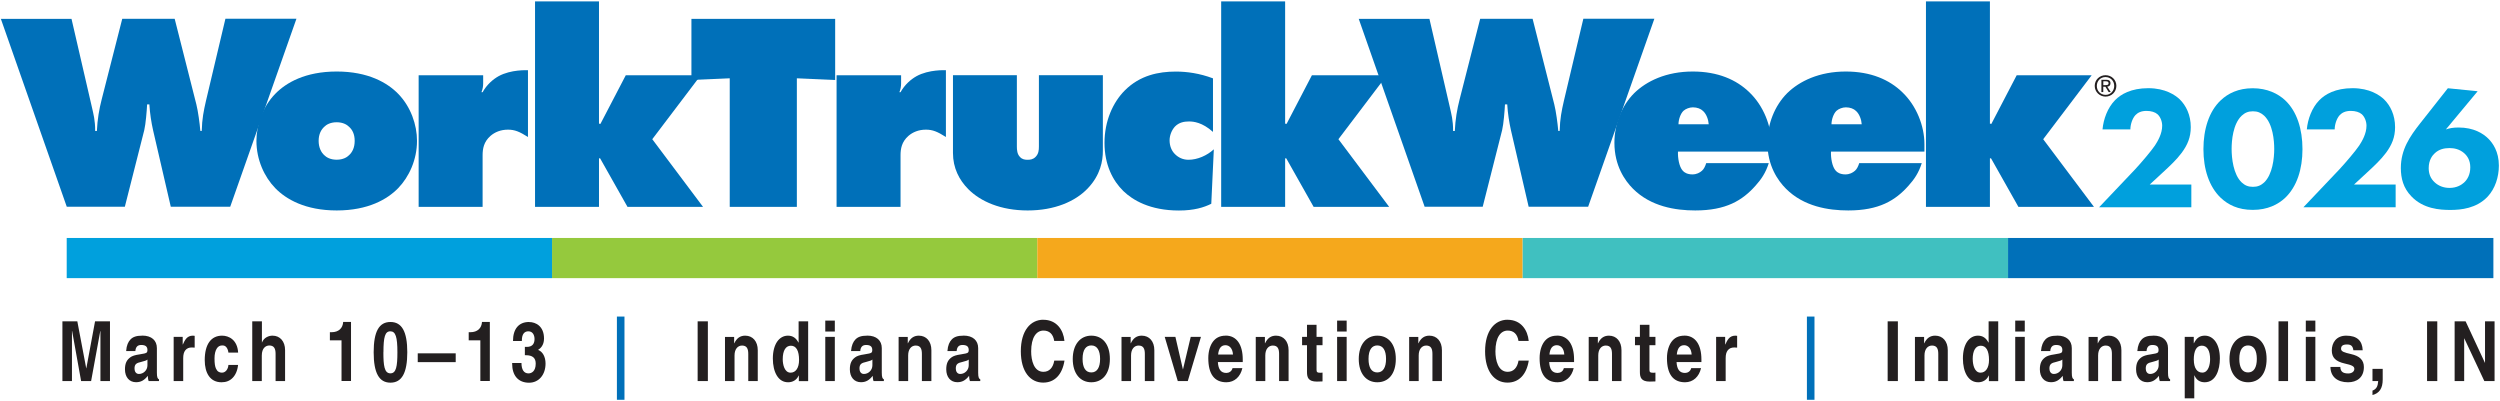 <?xml version='1.0' encoding='UTF-8'?>
<svg xmlns="http://www.w3.org/2000/svg" xmlns:xlink="http://www.w3.org/1999/xlink" id="Layer_4" version="1.1" viewBox="79.254 367.812 442.476 70.992">
  <!-- Generator: Adobe Illustrator 29.7.1, SVG Export Plug-In . SVG Version: 2.1.1 Build 8)  -->
  <defs>
    <style>
      .st0 {
        fill: #95c93d;
      }

      .st1 {
        fill: #231f20;
      }

      .st2 {
        fill: #40c0c0;
      }

      .st3 {
        fill: none;
      }

      .st4 {
        fill: #0070b9;
      }

      .st5 {
        clip-path: url(#clippath-1);
      }

      .st6 {
        fill: #f5a81c;
      }

      .st7 {
        fill: #00a0dd;
      }

      .st8 {
        clip-path: url(#clippath-2);
      }

      .st9 {
        clip-path: url(#clippath);
      }
    </style>
    <clipPath id="clippath">
      <rect class="st3" x="90.3" y="423.84" width="430.47" height="14.73"/>
    </clipPath>
    <clipPath id="clippath-1">
      <rect class="st3" x="90.3" y="423.84" width="430.47" height="14.73"/>
    </clipPath>
    <clipPath id="clippath-2">
      <rect class="st3" x="90.3" y="423.84" width="430.47" height="14.73"/>
    </clipPath>
  </defs>
  <g>
    <g>
      <g>
        <path class="st4" d="M79.39,371.15h12.52l3.64,15.76c.25,1.15.55,2.15.55,4.09h.3c.1-2.1.4-3.84.85-5.59l3.64-14.27h9.28l3.84,15.16c.3,1.2.6,3.39.7,4.69h.25c.05-2.15.35-3.59.75-5.34l3.44-14.52h12.57l-11.72,33.27h-10.52l-3.14-13.57c-.3-1.35-.55-2.89-.65-4.54h-.4c-.05,1.1-.25,3.49-.5,4.54l-3.44,13.57h-10.28l-11.67-33.27Z"/>
        <path class="st4" d="M149.72,401.12c-1.9,1.95-5.29,3.94-10.87,3.94s-8.98-2-10.87-3.94c-1.95-2-3.34-5.04-3.34-8.38,0-2.84,1.1-6.04,3.34-8.33,1.9-1.95,5.29-3.94,10.87-3.94s8.98,2,10.87,3.94c2.24,2.29,3.34,5.49,3.34,8.33,0,3.34-1.4,6.38-3.34,8.38ZM136.65,390.25c-.55.5-1,1.3-1,2.49s.45,2.05,1,2.54c.35.35,1.05.8,2.19.8s1.85-.45,2.19-.8c.55-.5,1-1.3,1-2.54s-.45-2-1-2.49c-.35-.35-1.05-.8-2.19-.8s-1.85.45-2.19.8Z"/>
        <path class="st4" d="M153.35,404.42v-23.29h11.42v1.45c0,.55-.1,1.05-.3,1.55h.2c.75-1.35,1.85-2.29,2.84-2.84,2.19-1.2,5.04-1.05,5.19-1.05v11.82c-1.5-.95-2.34-1.3-3.54-1.3-1.3,0-2.34.45-3.09,1.1-1.2,1.05-1.4,2.29-1.4,3.44v9.13h-11.32Z"/>
        <path class="st4" d="M173.95,404.42v-36.36h11.32v21.65h.3l.05-.15,4.39-8.43h13.27l-8.58,11.32,8.98,11.97h-13.37l-4.84-8.58h-.2v8.58h-11.32Z"/>
        <path class="st4" d="M208.41,404.42v-22.75l-6.78.3v-10.82h25.44v10.82l-6.78-.3v22.75h-11.87Z"/>
        <path class="st4" d="M227.32,404.42v-23.29h11.42v1.45c0,.55-.1,1.05-.3,1.55h.2c.75-1.35,1.85-2.29,2.84-2.84,2.19-1.2,5.04-1.05,5.19-1.05v11.82c-1.5-.95-2.34-1.3-3.54-1.3-1.3,0-2.34.45-3.09,1.1-1.2,1.05-1.4,2.29-1.4,3.44v9.13h-11.32Z"/>
        <path class="st4" d="M247.91,381.12h11.32v12.62c0,.6.05,1.35.55,1.85.4.45.9.5,1.35.5s.95-.05,1.4-.5c.55-.55.6-1.2.6-1.85v-12.62h11.32v13.42c0,1.7-.4,4.24-2.69,6.63-2.19,2.29-5.84,3.89-10.62,3.89s-8.33-1.6-10.48-3.74c-1.65-1.65-2.74-3.79-2.74-6.43v-13.77Z"/>
        <path class="st4" d="M293.65,403.87c-1.3.65-3.04,1.2-5.74,1.2-5.14,0-8.18-1.85-9.83-3.44-1.85-1.8-3.34-4.64-3.34-8.53s1.5-7.18,3.59-9.28c2.69-2.69,5.99-3.34,9.03-3.34,1.95,0,4.19.3,6.58,1.2v9.48c-1.9-1.7-3.44-1.85-4.24-1.85-.85,0-1.75.15-2.49.9-.6.65-.95,1.6-.95,2.44,0,1,.35,1.85.95,2.44.6.6,1.4,1,2.39,1,1.6,0,3.29-.75,4.49-1.85l-.45,9.63Z"/>
        <path class="st4" d="M295.39,404.42v-36.36h11.32v21.65h.3l.05-.15,4.39-8.43h13.27l-8.58,11.32,8.98,11.97h-13.37l-4.84-8.58h-.2v8.58h-11.32Z"/>
        <path class="st4" d="M319.73,371.15h12.52l3.64,15.76c.25,1.15.55,2.15.55,4.09h.3c.1-2.1.4-3.84.85-5.59l3.64-14.27h9.28l3.84,15.16c.3,1.2.6,3.39.7,4.69h.25c.05-2.15.35-3.59.75-5.34l3.44-14.52h12.57l-11.72,33.27h-10.53l-3.14-13.57c-.3-1.35-.55-2.89-.65-4.54h-.4c-.05,1.1-.25,3.49-.5,4.54l-3.44,13.57h-10.28l-11.67-33.27Z"/>
        <path class="st4" d="M376.24,394.64c-.05,1.1.2,2.69.85,3.39.25.3.8.65,1.7.65.75,0,1.3-.3,1.7-.65.35-.3.6-.85.75-1.35h11.07c-.55,1.75-1.35,2.89-2.34,3.99-2.34,2.64-5.24,4.39-10.67,4.39-3.54,0-7.88-.7-11.02-3.84-1.45-1.45-3.29-4.09-3.29-8.13,0-3.29,1.25-6.53,3.49-8.78,2.19-2.15,5.69-3.84,10.38-3.84,4.44,0,7.73,1.45,10.03,3.69,2.49,2.39,3.89,5.94,3.89,9.18v1.3h-16.51ZM381.68,389.8c-.05-.8-.4-1.8-1-2.34-.4-.4-1.05-.65-1.8-.65-.6,0-1.25.25-1.65.6-.55.5-.9,1.6-.9,2.39h5.34Z"/>
        <path class="st4" d="M403.32,394.64c-.05,1.1.2,2.69.85,3.39.25.3.8.65,1.7.65.75,0,1.3-.3,1.7-.65.35-.3.6-.85.75-1.35h11.07c-.55,1.75-1.35,2.89-2.34,3.99-2.34,2.64-5.24,4.39-10.67,4.39-3.54,0-7.88-.7-11.02-3.84-1.45-1.45-3.29-4.09-3.29-8.13,0-3.29,1.25-6.53,3.49-8.78,2.19-2.15,5.69-3.84,10.38-3.84,4.44,0,7.73,1.45,10.03,3.69,2.49,2.39,3.89,5.94,3.89,9.18v1.3h-16.51ZM408.76,389.8c-.05-.8-.4-1.8-1-2.34-.4-.4-1.05-.65-1.8-.65-.6,0-1.25.25-1.65.6-.55.5-.9,1.6-.9,2.39h5.34Z"/>
        <path class="st4" d="M420.13,404.42v-36.36h11.32v21.65h.3l.05-.15,4.39-8.43h13.27l-8.58,11.32,8.98,11.97h-13.37l-4.84-8.58h-.2v8.58h-11.32Z"/>
      </g>
      <g>
        <path class="st7" d="M467.09,404.5h-16.32l6.4-6.74c1.12-1.21,2.82-3.21,3.49-4.2.48-.74,1.28-2.07,1.28-3.49,0-.77-.32-1.58-.83-2.04-.42-.37-1.12-.59-1.95-.59-.93,0-1.54.31-1.95.74-.58.62-.9,1.73-.9,2.53h-4.93c.16-1.79.9-3.83,2.21-5.16,1.02-1.05,2.85-2.13,5.89-2.13s4.77,1.24,5.54,1.95c1.15,1.11,1.98,2.81,1.98,4.94,0,1.82-.58,3.15-1.6,4.54-.93,1.24-2.05,2.29-3.42,3.55l-2.24,2.07h7.36v4.02Z"/>
        <path class="st7" d="M483.7,402.83c-1.25,1.17-3.1,2.13-5.73,2.13s-4.38-.93-5.66-2.13c-2.08-1.98-3.07-5.1-3.07-8.62s.99-6.71,3.07-8.65c1.28-1.21,3.1-2.13,5.66-2.13s4.48.96,5.73,2.13c2.08,1.95,3.07,5.1,3.07,8.65s-.99,6.64-3.07,8.62ZM476.02,388.28c-1.57,1.48-1.79,4.45-1.79,5.9,0,1.61.29,4.51,1.79,5.93.58.53,1.15.77,1.98.77s1.41-.25,1.98-.77c1.5-1.42,1.79-4.33,1.79-5.93,0-1.45-.22-4.42-1.79-5.9-.58-.52-1.15-.77-1.98-.77s-1.41.25-1.98.77Z"/>
        <path class="st7" d="M503.25,404.5h-16.32l6.4-6.74c1.12-1.21,2.82-3.21,3.49-4.2.48-.74,1.28-2.07,1.28-3.49,0-.77-.32-1.58-.83-2.04-.42-.37-1.12-.59-1.95-.59-.93,0-1.54.31-1.95.74-.58.62-.9,1.73-.9,2.53h-4.93c.16-1.79.9-3.83,2.21-5.16,1.02-1.05,2.85-2.13,5.89-2.13s4.77,1.24,5.54,1.95c1.15,1.11,1.98,2.81,1.98,4.94,0,1.82-.58,3.15-1.6,4.54-.93,1.24-2.05,2.29-3.42,3.55l-2.24,2.07h7.36v4.02Z"/>
        <path class="st7" d="M517.78,383.95l-5.63,6.77c.64-.22,1.31-.34,2.24-.34,2.69,0,4.35,1.05,5.28,1.98.77.77,1.86,2.26,1.86,4.76,0,1.98-.64,4.08-2.02,5.53-1.95,2.04-4.67,2.32-6.56,2.32s-4.8-.19-6.91-2.41c-1.41-1.45-1.86-3.18-1.86-5.01,0-3.28,1.6-5.59,3.42-7.91l4.9-6.21,5.28.53ZM515.35,400.14c.58-.52,1.12-1.39,1.12-2.72,0-1.21-.51-2.01-1.12-2.53-.8-.68-1.73-.87-2.56-.87-.96,0-1.86.22-2.59.9-.42.37-1.09,1.21-1.09,2.63,0,.96.29,1.85,1.09,2.56.61.56,1.5.96,2.59.96,1.28,0,2.11-.53,2.56-.93Z"/>
      </g>
    </g>
    <g>
      <rect class="st0" x="176.96" y="409.93" width="85.9" height="7.11"/>
      <rect class="st7" x="91.06" y="409.93" width="85.9" height="7.11"/>
      <rect class="st6" x="262.85" y="409.93" width="85.9" height="7.11"/>
      <rect class="st2" x="348.76" y="409.93" width="85.9" height="7.11"/>
      <rect class="st4" x="434.66" y="409.93" width="85.9" height="7.11"/>
    </g>
    <path class="st1" d="M453.83,383.01c0,1.08-.87,1.9-1.91,1.9s-1.92-.82-1.92-1.9.87-1.89,1.92-1.89,1.91.81,1.91,1.89ZM451.92,384.6c.86.01,1.53-.69,1.53-1.58s-.66-1.57-1.54-1.57-1.54.68-1.54,1.57.65,1.57,1.54,1.58ZM452.04,381.93c.47,0,.75.17.75.62,0,.35-.2.56-.57.6l.62.96h-.37l-.58-.95h-.38v.95h-.33v-2.18h.85ZM451.97,382.88c.43,0,.48-.18.48-.36,0-.22-.17-.32-.47-.32h-.46v.68h.45Z"/>
  </g>
  <g class="st9">
    <path class="st1" d="M513.7,424.68v10.58h1.69v-7.54h.03l3.54,7.54h1.81v-10.58h-1.69v7.36h-.01l-3.43-7.36h-1.93ZM508.82,435.26h1.81v-10.58h-1.81v10.58ZM499.16,433.11v2.15h1.01c-.06.84-.25,1.4-1.01,1.69v.78c1.19-.31,1.81-1.15,1.81-2.73v-1.9h-1.81ZM494.52,427.22c-1.78,0-2.56,1.27-2.56,2.62,0,1.27.71,1.95,2.25,2.3,1.3.29,1.74.49,1.74.96s-.44.81-1.08.81c-.89,0-1.37-.29-1.4-1.15h-1.75c.01,1.71,1.22,2.71,3.11,2.71,1.52,0,2.81-.81,2.81-2.69,0-1.27-.78-1.96-2.27-2.3-1.18-.27-1.77-.44-1.77-.93s.27-.77,1.05-.77c.74,0,1.03.29,1.13,1.03h1.65c-.07-1.69-.99-2.59-2.92-2.59M487.36,435.26h1.69v-7.82h-1.69v7.82ZM487.36,426.49h1.69v-1.93h-1.69v1.93ZM482.53,435.26h1.69v-10.58h-1.69v10.58ZM475.59,431.34c0-1.68.63-2.39,1.55-2.39,1.02,0,1.55.88,1.55,2.39s-.53,2.39-1.55,2.39-1.55-.85-1.55-2.39M477.14,427.22c-1.93,0-3.29,1.55-3.29,4.13s1.32,4.12,3.29,4.12,3.28-1.47,3.28-4.12-1.32-4.13-3.28-4.13M467.53,431.5c0-1.59.46-2.51,1.43-2.51s1.46.91,1.46,2.4c0,.9-.28,2.37-1.38,2.37-.92,0-1.5-.81-1.5-2.27M469.49,427.22c-.84,0-1.46.37-1.93,1.34h-.03v-1.12h-1.6v10.87h1.69v-4.05h.03c.35.81.97,1.21,1.81,1.21,1.97,0,2.69-2.19,2.69-4.21,0-2.67-1.22-4.04-2.66-4.04M459.03,433.05c0-.83.38-1,1.21-1.19.63-.15.93-.27,1.08-.41v1.02c0,.87-.71,1.53-1.5,1.53-.46,0-.78-.34-.78-.94ZM460.4,427.22c-1.05,0-1.65.22-2.09.68-.38.4-.69,1.01-.77,2.05h1.63c.06-.74.4-1.08,1.03-1.08.74,0,1.1.25,1.1.91,0,.19-.04.34-.15.44-.1.1-.53.22-1.28.32-.75.1-1.3.28-1.61.52-.63.46-.94,1.06-.94,2.12,0,1.4.78,2.28,1.96,2.28.84,0,1.45-.32,2.08-1.13.03.34.03.57.15.93h1.83v-.31c-.24-.1-.37-.34-.37-1.18v-4.35c0-1.34-.93-2.21-2.58-2.21M452.49,427.22c-.84,0-1.49.4-1.93,1.35h-.03v-1.13h-1.62v7.82h1.69v-4.54c0-1.16.61-1.75,1.33-1.75.85,0,1.11.57,1.11,1.48v4.81h1.68v-5.47c0-1.55-.88-2.57-2.22-2.57M441.98,433.05c0-.83.38-1,1.21-1.19.63-.15.93-.27,1.08-.41v1.02c0,.87-.71,1.53-1.5,1.53-.46,0-.78-.34-.78-.94ZM443.35,427.22c-1.05,0-1.65.22-2.09.68-.38.4-.69,1.01-.77,2.05h1.64c.06-.74.4-1.08,1.03-1.08.74,0,1.11.25,1.11.91,0,.19-.04.34-.15.44-.1.1-.53.22-1.28.32-.75.1-1.3.28-1.61.52-.63.46-.94,1.06-.94,2.12,0,1.4.78,2.28,1.96,2.28.84,0,1.44-.32,2.08-1.13.03.34.03.57.15.93h1.83v-.31c-.24-.1-.37-.34-.37-1.18v-4.35c0-1.34-.93-2.21-2.58-2.21M435.93,435.26h1.69v-7.82h-1.69v7.82ZM435.93,426.49h1.69v-1.93h-1.69v1.93ZM428.4,431.4c0-1.58.55-2.4,1.44-2.4.96,0,1.45.93,1.45,2.52,0,1.43-.61,2.25-1.5,2.25-1.09,0-1.38-1.46-1.38-2.37M431.22,424.68v3.76h-.03c-.43-.82-1.03-1.22-1.86-1.22-.74,0-1.43.35-1.93,1.09-.44.66-.73,1.65-.73,2.95,0,1.21.24,2.28.72,3.05.49.76,1.13,1.16,1.99,1.16.74,0,1.49-.35,1.86-1.19h.03v.99h1.65v-10.58h-1.69ZM421.76,427.22c-.84,0-1.49.4-1.93,1.35h-.03v-1.13h-1.62v7.82h1.69v-4.54c0-1.16.6-1.75,1.33-1.75.86,0,1.11.57,1.11,1.48v4.81h1.68v-5.47c0-1.55-.88-2.57-2.22-2.57M413.35,435.26h1.81v-10.58h-1.81v10.58Z"/>
  </g>
  <rect class="st4" x="399.06" y="423.84" width="1.34" height="14.73"/>
  <g class="st5">
    <path class="st1" d="M386.71,427.25s-.13-.03-.32-.03c-1.06,0-1.43.81-1.77,1.56h-.03v-1.34h-1.6v7.82h1.69v-4.04c0-.65.12-1.07.35-1.38.29-.39.69-.53,1.19-.53.28,0,.38.01.49.03v-2.09ZM376.03,430.56c.1-1.08.53-1.65,1.3-1.65.72,0,1.27.6,1.33,1.65h-2.62ZM377.37,427.22c-1.09,0-1.8.43-2.3,1.12-.44.62-.78,1.61-.78,2.86,0,2.84,1.09,4.27,3.2,4.27,1.44,0,2.49-.99,2.83-2.5h-1.74c-.13.57-.63.85-1.09.85-.96,0-1.43-.63-1.5-1.92h4.4v-.46c0-2.64-1.09-4.23-3.02-4.23M369.5,425.3v2.14h-.87v1.47h.87v4.75c0,.96.24,1.69,1.75,1.69.34,0,.55,0,1-.03v-1.56s-.18.03-.37.03c-.63,0-.69-.16-.69-.57v-4.31h1.06v-1.47h-1.06v-2.14h-1.69ZM364.02,427.22c-.84,0-1.49.4-1.93,1.35h-.03v-1.13h-1.62v7.82h1.69v-4.54c0-1.16.6-1.75,1.33-1.75.85,0,1.1.57,1.1,1.48v4.81h1.68v-5.47c0-1.55-.88-2.57-2.22-2.57M353.49,430.56c.1-1.08.53-1.65,1.3-1.65.72,0,1.27.6,1.33,1.65h-2.62ZM354.83,427.22c-1.09,0-1.8.43-2.3,1.12-.44.62-.78,1.61-.78,2.86,0,2.84,1.09,4.27,3.2,4.27,1.44,0,2.49-.99,2.83-2.5h-1.74c-.13.57-.63.85-1.09.85-.96,0-1.43-.63-1.5-1.92h4.4v-.46c0-2.64-1.09-4.23-3.02-4.23M346.09,424.4c-2.28,0-3.99,1.94-3.99,5.58s1.69,5.55,3.96,5.55c2,0,3.37-1.38,3.77-3.9h-1.81c-.22,1.3-.91,1.99-1.92,1.99-1.69,0-2.17-2.02-2.17-3.62,0-2.49.93-3.68,2.18-3.68,1.02,0,1.71.6,1.9,1.83h1.81c-.18-1.92-1.36-3.74-3.74-3.74M332.24,427.22c-.84,0-1.49.4-1.93,1.35h-.03v-1.13h-1.62v7.82h1.69v-4.54c0-1.16.61-1.75,1.33-1.75.85,0,1.1.57,1.1,1.48v4.81h1.68v-5.47c0-1.55-.88-2.57-2.22-2.57M321.47,431.34c0-1.68.64-2.39,1.55-2.39,1.02,0,1.55.88,1.55,2.39s-.53,2.39-1.55,2.39-1.55-.85-1.55-2.39M323.02,427.22c-1.93,0-3.28,1.55-3.28,4.13s1.32,4.12,3.28,4.12,3.28-1.47,3.28-4.12-1.32-4.13-3.28-4.13M315.91,435.26h1.69v-7.82h-1.69v7.82ZM315.91,426.49h1.69v-1.93h-1.69v1.93ZM310.58,425.3v2.14h-.87v1.47h.87v4.75c0,.96.23,1.69,1.75,1.69.34,0,.55,0,1-.03v-1.56s-.18.03-.37.03c-.63,0-.69-.16-.69-.57v-4.31h1.06v-1.47h-1.06v-2.14h-1.69ZM305.09,427.22c-.84,0-1.49.4-1.93,1.35h-.03v-1.13h-1.62v7.82h1.69v-4.54c0-1.16.6-1.75,1.33-1.75.86,0,1.11.57,1.11,1.48v4.81h1.68v-5.47c0-1.55-.88-2.57-2.22-2.57M294.85,430.56c.1-1.08.53-1.65,1.3-1.65.72,0,1.27.6,1.33,1.65h-2.62ZM296.19,427.22c-1.09,0-1.8.43-2.3,1.12-.44.62-.78,1.61-.78,2.86,0,2.84,1.09,4.27,3.2,4.27,1.45,0,2.49-.99,2.83-2.5h-1.74c-.13.57-.64.85-1.09.85-.96,0-1.43-.63-1.5-1.92h4.4v-.46c0-2.64-1.09-4.23-3.02-4.23M285.4,427.44l2.31,7.82h1.77l2.33-7.82h-1.81l-1.37,5.76h-.01l-1.33-5.76h-1.88ZM281.33,427.22c-.84,0-1.49.4-1.93,1.35h-.03v-1.13h-1.62v7.82h1.69v-4.54c0-1.16.6-1.75,1.33-1.75.86,0,1.11.57,1.11,1.48v4.81h1.68v-5.47c0-1.55-.88-2.57-2.22-2.57M270.86,431.34c0-1.68.63-2.39,1.55-2.39,1.02,0,1.55.88,1.55,2.39s-.53,2.39-1.55,2.39-1.55-.85-1.55-2.39M272.4,427.22c-1.93,0-3.28,1.55-3.28,4.13s1.32,4.12,3.28,4.12,3.29-1.47,3.29-4.12-1.32-4.13-3.29-4.13M263.92,424.4c-2.28,0-3.99,1.94-3.99,5.58s1.69,5.55,3.96,5.55c2,0,3.37-1.38,3.77-3.9h-1.81c-.22,1.3-.91,1.99-1.92,1.99-1.69,0-2.17-2.02-2.17-3.62,0-2.49.93-3.68,2.18-3.68,1.02,0,1.71.6,1.9,1.83h1.81c-.18-1.92-1.36-3.74-3.74-3.74M248.42,433.05c0-.83.38-1,1.21-1.19.64-.15.93-.27,1.08-.41v1.02c0,.87-.71,1.53-1.5,1.53-.46,0-.78-.34-.78-.94ZM249.79,427.22c-1.05,0-1.65.22-2.09.68-.38.4-.69,1.01-.76,2.05h1.63c.06-.74.4-1.08,1.03-1.08.74,0,1.11.25,1.11.91,0,.19-.04.34-.15.44-.1.1-.53.22-1.28.32-.75.1-1.3.28-1.61.52-.63.46-.94,1.06-.94,2.12,0,1.4.78,2.28,1.96,2.28.84,0,1.45-.32,2.08-1.13.03.34.03.57.15.93h1.83v-.31c-.24-.1-.37-.34-.37-1.18v-4.35c0-1.34-.93-2.21-2.58-2.21M241.88,427.22c-.84,0-1.49.4-1.93,1.35h-.03v-1.13h-1.62v7.82h1.69v-4.54c0-1.16.6-1.75,1.33-1.75.85,0,1.1.57,1.1,1.48v4.81h1.68v-5.47c0-1.55-.88-2.57-2.22-2.57M231.37,433.05c0-.83.38-1,1.21-1.19.63-.15.93-.27,1.08-.41v1.02c0,.87-.71,1.53-1.5,1.53-.46,0-.78-.34-.78-.94ZM232.74,427.22c-1.05,0-1.65.22-2.09.68-.38.4-.69,1.01-.77,2.05h1.63c.06-.74.4-1.08,1.03-1.08.74,0,1.1.25,1.1.91,0,.19-.04.34-.15.44-.1.1-.53.22-1.28.32-.75.1-1.3.28-1.6.52-.63.46-.94,1.06-.94,2.12,0,1.4.78,2.28,1.96,2.28.84,0,1.45-.32,2.08-1.13.03.34.03.57.15.93h1.83v-.31c-.24-.1-.37-.34-.37-1.18v-4.35c0-1.34-.93-2.21-2.58-2.21M225.32,435.26h1.69v-7.82h-1.69v7.82ZM225.32,426.49h1.69v-1.93h-1.69v1.93ZM217.79,431.4c0-1.58.55-2.4,1.45-2.4.96,0,1.44.93,1.44,2.52,0,1.43-.6,2.25-1.5,2.25-1.09,0-1.39-1.46-1.39-2.37M220.6,424.68v3.76h-.03c-.43-.82-1.03-1.22-1.86-1.22-.74,0-1.43.35-1.93,1.09-.44.66-.74,1.65-.74,2.95,0,1.21.24,2.28.72,3.05.48.76,1.13,1.16,1.99,1.16.74,0,1.49-.35,1.86-1.19h.03v.99h1.65v-10.58h-1.69ZM211.15,427.22c-.84,0-1.49.4-1.93,1.35h-.03v-1.13h-1.62v7.82h1.69v-4.54c0-1.16.6-1.75,1.33-1.75.85,0,1.1.57,1.1,1.48v4.81h1.68v-5.47c0-1.55-.88-2.57-2.22-2.57M202.73,435.26h1.81v-10.58h-1.81v10.58Z"/>
  </g>
  <rect class="st4" x="188.44" y="423.84" width="1.34" height="14.73"/>
  <g class="st8">
    <path class="st1" d="M172.89,424.8c-1.81,0-2.84,1.22-2.84,3.36h1.57v-.12c0-1.06.43-1.59,1.15-1.59.8,0,1.09.72,1.09,1.36,0,.72-.28,1.4-1.37,1.4h-.34v1.47h.15c1.24,0,1.77.5,1.77,1.49,0,1.4-.77,1.73-1.28,1.73-.81,0-1.24-.66-1.24-1.84h-1.65v.12c0,2.11,1.09,3.37,2.99,3.37,1.75,0,2.92-1.43,2.92-3.39,0-1.21-.52-2.11-1.3-2.41v-.03c.37-.22,1.03-.78,1.03-1.99,0-2.17-1.44-2.92-2.65-2.92ZM164.56,424.8c-.06,1.08-.78,1.81-2.06,1.81h-.29v1.44h2.06v7.2h1.68v-10.46h-1.38ZM153.19,431.91h6.72v-1.56h-6.72v1.56ZM147.12,430.16c0-2.71.28-3.71,1.22-3.71s1.25,1.02,1.25,3.71c0,2.52-.22,3.73-1.24,3.73-1.08,0-1.24-1.4-1.24-3.73M148.36,424.8c-2.02,0-2.97,1.69-2.97,5.36s.96,5.38,2.97,5.38,2.98-1.71,2.98-5.38-.96-5.36-2.98-5.36M139.99,424.8c-.06,1.08-.78,1.81-2.06,1.81h-.29v1.44h2.06v7.2h1.68v-10.46h-1.38ZM123.9,424.68v10.58h1.69v-4.52c0-1.37.75-1.78,1.33-1.78.86,0,1.11.59,1.11,1.47v4.83h1.68v-5.48c0-1.53-.88-2.56-2.22-2.56-.65,0-1.53.32-1.87,1.22h-.01v-3.76h-1.69ZM118.57,427.22c-1.96,0-3.08,1.52-3.08,4.33,0,2.27.94,3.92,2.97,3.92.81,0,1.45-.25,1.96-.77.5-.5.87-1.29.97-2.3h-1.71c-.04.71-.47,1.37-1.15,1.37-.46,0-.83-.21-1.06-.74-.16-.37-.25-.85-.25-1.8,0-.74.15-1.38.43-1.78.22-.32.52-.5.94-.5.31,0,.55.07.77.37.13.18.27.47.32.9h1.72c-.13-2.27-1.65-3-2.84-3M113.71,427.25s-.13-.03-.32-.03c-1.06,0-1.43.81-1.77,1.56h-.03v-1.34h-1.6v7.82h1.69v-4.04c0-.65.12-1.07.35-1.38.29-.39.69-.53,1.19-.53.28,0,.38.01.49.03v-2.09ZM103.06,433.05c0-.83.38-1,1.21-1.19.64-.15.93-.27,1.08-.41v1.02c0,.87-.71,1.53-1.5,1.53-.46,0-.78-.34-.78-.94ZM104.43,427.22c-1.05,0-1.65.22-2.09.68-.38.4-.69,1.01-.76,2.05h1.63c.06-.74.4-1.08,1.03-1.08.74,0,1.11.25,1.11.91,0,.19-.04.34-.15.44-.1.1-.53.22-1.28.32-.75.1-1.3.28-1.61.52-.63.46-.94,1.06-.94,2.12,0,1.4.78,2.28,1.96,2.28.84,0,1.45-.32,2.08-1.13.03.34.03.57.15.93h1.83v-.31c-.24-.1-.37-.34-.37-1.18v-4.35c0-1.34-.93-2.21-2.58-2.21M90.3,424.68v10.58h1.69v-8.85h.03l1.59,8.85h1.77l1.62-8.85h.03v8.85h1.69v-10.58h-2.64l-1.55,8.34h-.01l-1.58-8.34h-2.65Z"/>
  </g>
</svg>
